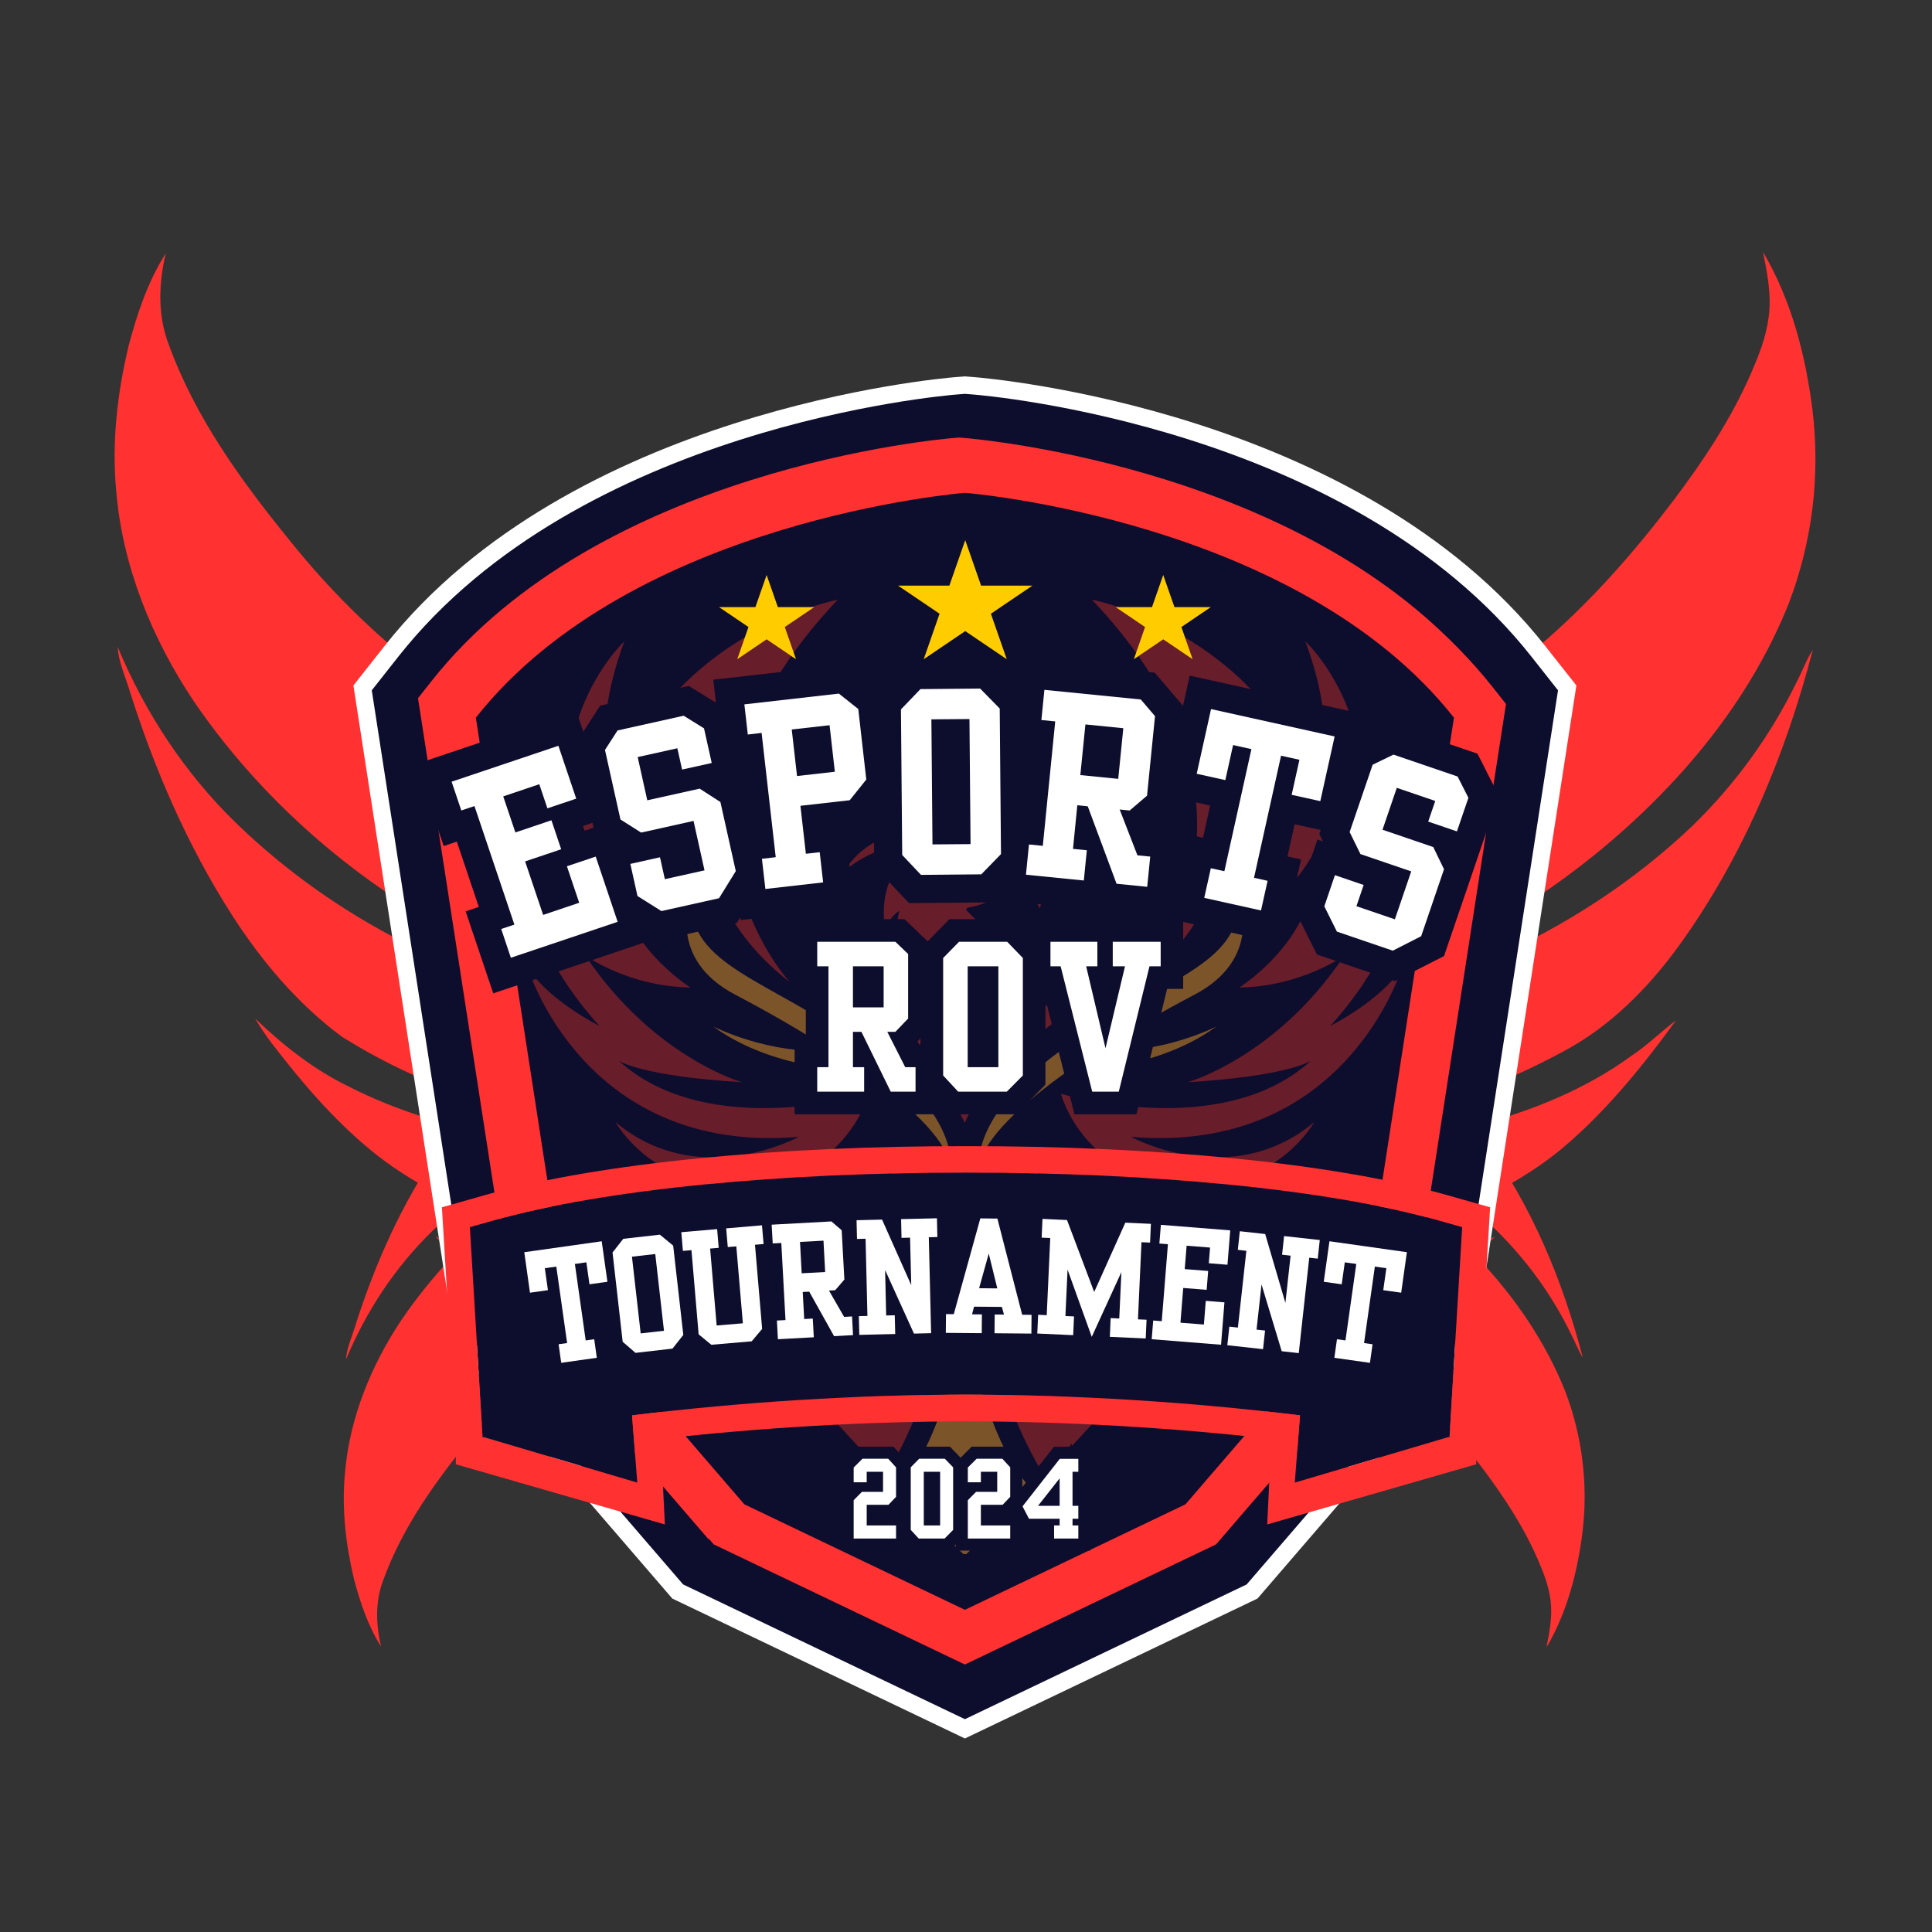 <svg xmlns="http://www.w3.org/2000/svg" xmlns:xlink="http://www.w3.org/1999/xlink" width="960" zoomAndPan="magnify" viewBox="0 0 720 720" height="960" preserveAspectRatio="xMidYMid meet" version="1.0"><rect x="0" y="0" width="720" height="720" fill="#333333" stroke="none"/><defs><filter x="0%" y="0%" width="100%" height="100%" id="479cb8343c"><feColorMatrix values="0 0 0 0 1 0 0 0 0 1 0 0 0 0 1 0 0 0 1 0" color-interpolation-filters="sRGB"/></filter><g/><clipPath id="51a6e320dc"><path d="M 362 261.035 L 591 261.035 L 591 613.539 L 362 613.539 Z M 362 261.035 " clip-rule="nonzero"/></clipPath><clipPath id="c4d831d359"><path d="M 128 261.035 L 356 261.035 L 356 613.539 L 128 613.539 Z M 128 261.035 " clip-rule="nonzero"/></clipPath><clipPath id="aa0481a49a"><path d="M 364 93.883 L 677 93.883 L 677 577.184 L 364 577.184 Z M 364 93.883 " clip-rule="nonzero"/></clipPath><clipPath id="72b9e7e4b6"><path d="M 42 94 L 355 94 L 355 577.184 L 42 577.184 Z M 42 94 " clip-rule="nonzero"/></clipPath><clipPath id="cc084b3edc"><path d="M 131.707 140.156 L 587.852 140.156 L 587.852 647.895 L 131.707 647.895 Z M 131.707 140.156 " clip-rule="nonzero"/></clipPath><mask id="08c39000dc"><g filter="url(#479cb8343c)"><rect x="-72" width="864" fill="#000000" y="-72" height="864" fill-opacity="0.46"/></g></mask><clipPath id="e39dc7cfe8"><path d="M 0.281 0.484 L 336.762 0.484 L 336.762 328 L 0.281 328 Z M 0.281 0.484 " clip-rule="nonzero"/></clipPath><clipPath id="1e9fb87e95"><path d="M 44 112 L 293 112 L 293 356.172 L 44 356.172 Z M 44 112 " clip-rule="nonzero"/></clipPath><clipPath id="153f112724"><rect x="0" width="337" y="0" height="357"/></clipPath><clipPath id="3a65ae3ece"><path d="M 164.613 427.062 L 555.598 427.062 L 555.598 568.125 L 164.613 568.125 Z M 164.613 427.062 " clip-rule="nonzero"/></clipPath><clipPath id="dc5cf7ce4c"><path d="M 334.672 201.297 L 384.77 201.297 L 384.77 245.672 L 334.672 245.672 Z M 334.672 201.297 " clip-rule="nonzero"/></clipPath><clipPath id="029ac9de66"><path d="M 359.715 201.297 L 365.625 218.246 L 384.754 218.246 L 369.277 228.723 L 375.191 245.672 L 359.715 235.195 L 344.238 245.672 L 350.148 228.723 L 334.672 218.246 L 353.801 218.246 Z M 359.715 201.297 " clip-rule="nonzero"/></clipPath><clipPath id="56b187744a"><path d="M 267.977 214.266 L 303.43 214.266 L 303.43 245.672 L 267.977 245.672 Z M 267.977 214.266 " clip-rule="nonzero"/></clipPath><clipPath id="8fe4aaaca3"><path d="M 285.699 214.266 L 289.883 226.262 L 303.422 226.262 L 292.469 233.676 L 296.652 245.672 L 285.699 238.258 L 274.746 245.672 L 278.93 233.676 L 267.977 226.262 L 281.516 226.262 Z M 285.699 214.266 " clip-rule="nonzero"/></clipPath><clipPath id="26c39fead5"><path d="M 415.777 214.266 L 451.234 214.266 L 451.234 245.672 L 415.777 245.672 Z M 415.777 214.266 " clip-rule="nonzero"/></clipPath><clipPath id="bd4a064c9b"><path d="M 433.5 214.266 L 437.684 226.262 L 451.223 226.262 L 440.27 233.676 L 444.453 245.672 L 433.5 238.258 L 422.547 245.672 L 426.73 233.676 L 415.777 226.262 L 429.316 226.262 Z M 433.5 214.266 " clip-rule="nonzero"/></clipPath></defs><g clip-path="url(#51a6e320dc)"><path fill="#ff3131" d="M 557.188 458.066 C 536.832 438.641 511.914 424.246 485.449 415.117 C 468.508 409.52 451.176 405.727 433.445 403.738 C 452.484 409.234 471.441 415.191 489.316 423.859 C 504.32 431.219 518.301 440.172 531.262 450.715 C 553.473 468.898 572.664 491.727 583.344 518.582 C 586.508 526.898 588.637 535.477 589.723 544.309 C 590.809 553.145 590.824 561.98 589.766 570.816 C 587.906 585.828 584.039 600.844 576.301 613.996 C 577.461 608.195 578.621 602.312 577.848 596.43 C 577.074 590.551 575.141 585.906 572.973 580.875 C 567.633 568.648 560.203 557.43 552.234 546.828 C 541.863 533.129 530.488 520.051 517.488 508.676 C 496.129 489.715 470.746 476.098 445.52 462.941 C 430.352 454.891 415.027 446.613 401.871 435.547 C 394.367 429.121 388.098 421.152 384.383 411.941 C 378.191 397.164 377.031 380.059 382.758 364.969 C 383.023 364.426 383.332 363.91 383.688 363.422 C 383.996 366.965 384.566 370.465 385.387 373.922 C 386.211 377.383 387.281 380.762 388.598 384.066 C 389.914 387.367 391.465 390.559 393.25 393.633 C 395.031 396.711 397.031 399.641 399.242 402.426 C 408.371 413.801 420.91 422.004 434.066 428.039 C 447.219 434.074 462.621 439.57 477.016 445.141 C 462.543 437.48 447.453 431.059 433.367 422.543 C 423.387 416.43 413.016 409.93 406.285 400.027 C 401.949 394.066 399.164 387.258 396.379 380.523 C 393.594 373.793 391.191 366.98 389.027 360.016 C 378.496 327.332 369.699 294.184 362.637 260.574 C 368.133 264.754 374.012 268.547 379.121 273.191 C 390.496 282.863 399.938 295.246 404.504 309.484 C 409.223 304.84 415.879 303.215 422.301 302.598 C 435.148 301.359 447.996 304.301 459.988 308.863 C 462.465 309.871 465.176 310.488 467.418 311.961 C 452.328 309.793 436.617 310.875 422.227 315.906 C 417.969 317.688 413.402 319.543 410.152 322.949 C 420.289 317.223 432.285 315.289 443.816 316.371 C 457.203 317.301 469.973 322.484 481.504 329.141 C 489.32 334.18 496.621 339.879 503.402 346.242 C 489.707 340.516 474.691 338.812 459.91 338.891 C 445.133 338.969 429.578 341.523 415.723 347.559 C 423.152 345.777 430.66 344.074 438.32 343.922 C 447.27 343.555 456.164 344.105 465 345.562 C 473.836 347.023 482.434 349.363 490.789 352.586 C 502.32 357.309 513.539 363.191 522.98 371.395 C 534.355 381.219 543.797 392.984 552.621 405.055 C 548.52 402.039 544.883 398.324 540.625 395.535 C 528.09 386.328 513.461 380.523 498.605 376.5 C 489.285 374.047 479.828 372.371 470.23 371.473 C 460.633 370.578 451.031 370.473 441.418 371.16 C 435.691 371.781 429.809 372.09 424.238 373.715 C 432.695 373.406 441.137 373.664 449.559 374.48 C 457.984 375.301 466.316 376.672 474.555 378.602 C 482.797 380.527 490.875 382.992 498.785 385.996 C 506.699 389 514.375 392.516 521.82 396.543 C 534.59 403.277 544.957 413.723 553.395 425.332 C 570.805 449.398 582.414 477.258 589.844 505.891 C 588.062 503.102 586.98 500.008 585.43 497.066 C 581.887 489.801 577.742 482.891 572.996 476.344 C 568.254 469.793 562.984 463.703 557.188 458.066 Z M 557.188 458.066 " fill-opacity="1" fill-rule="nonzero"/></g><g clip-path="url(#c4d831d359)"><path fill="#ff3131" d="M 323.945 375.805 C 319.766 386.484 315.199 397.316 307.383 405.828 C 297.941 415.734 285.793 422.391 273.953 428.891 C 263.352 434.773 252.207 439.492 241.605 445.219 C 254.375 440.188 267.297 435.469 279.988 430.129 C 294.074 423.938 307.926 415.891 317.832 403.816 C 322.254 398.43 325.906 392.562 328.777 386.211 C 331.652 379.859 333.652 373.242 334.777 366.363 C 334.824 365.375 335.16 364.496 335.785 363.73 C 342.594 381.297 340.504 401.805 331.375 418.133 C 324.641 430.129 313.422 438.719 302.199 446.301 C 288.891 455.047 274.574 462.09 260.566 469.52 C 246.559 476.945 230.461 486.078 216.688 496.215 C 201.316 507.52 187.668 520.625 175.75 535.527 C 162.594 551.703 150.059 568.957 142.863 588.77 C 139.766 596.742 140.074 605.484 142.012 613.609 C 137.137 605.949 134.273 597.281 131.949 588.613 C 128.855 575.691 127.309 562.305 128.547 549.07 C 130.246 528.484 138.297 508.828 149.672 491.805 C 171.496 459.844 203.066 435.082 238.512 419.836 C 253.367 413.414 268.848 408.617 284.324 404.125 C 275.965 404.668 267.762 406.527 259.559 408.152 C 222.957 415.191 188.133 432.605 161.281 458.605 C 147.273 472.148 136.359 488.789 128.934 506.664 C 129.164 502.871 130.711 499.312 131.871 495.75 C 138.684 473.93 147.812 452.727 160.195 433.457 C 168.242 420.996 177.996 409.465 189.914 400.645 C 213.824 385.633 241.527 377.273 269.543 374.645 C 277.824 373.637 286.18 374.18 294.539 373.945 C 284.324 371.547 273.875 370.93 263.43 370.852 C 254.496 370.836 245.621 371.559 236.809 373.02 C 221.098 375.57 205.621 379.984 191.461 387.258 C 182.098 391.824 173.816 398.398 166.309 405.598 C 167.656 403.32 169.125 401.129 170.719 399.02 C 178.848 388.418 187.512 378.203 197.883 369.691 C 208.254 361.176 221.871 354.289 235.336 349.879 C 257.082 342.684 280.84 341.676 302.973 347.559 C 288.656 341.059 272.715 339.355 257.238 338.734 C 243 338.812 228.371 340.359 215.293 346.32 C 223.289 338.695 232.109 332.195 241.762 326.82 C 255.535 319.156 271.555 314.902 287.34 316.68 C 294.848 317.301 301.891 320.008 308.621 323.258 C 303.129 318.383 296.008 315.754 289.043 313.895 C 282.918 312.469 276.711 311.625 270.426 311.363 C 264.145 311.105 257.891 311.434 251.668 312.348 C 253.215 311.266 255.07 310.645 256.773 309.949 C 257.582 310.449 258.457 310.656 259.406 310.566 L 257.316 309.328 C 260.023 309.02 262.422 307.703 264.977 306.93 C 276.508 303.215 288.891 301.281 300.883 303.602 C 305.758 304.609 310.945 306.156 314.348 310.18 C 316.672 300.973 321.934 292.77 327.812 285.418 C 335.551 275.59 345.613 268.004 355.75 260.809 C 352.113 279.457 347.469 297.797 342.75 316.215 C 337.102 336.258 331.449 356.379 323.945 375.805 Z M 323.945 375.805 " fill-opacity="1" fill-rule="nonzero"/></g><g clip-path="url(#aa0481a49a)"><path fill="#ff3131" d="M 630.836 307.648 C 602.938 334.273 568.785 354 532.508 366.516 C 509.289 374.188 485.527 379.387 461.227 382.109 C 487.32 374.578 513.309 366.41 537.809 354.531 C 558.371 344.445 577.535 332.176 595.301 317.723 C 625.742 292.797 652.051 261.508 666.688 224.699 C 668.852 219.02 670.664 213.23 672.125 207.332 C 673.59 201.434 674.691 195.465 675.434 189.434 C 676.176 183.402 676.551 177.348 676.559 171.27 C 676.57 165.191 676.215 159.137 675.492 153.102 C 672.945 132.523 667.641 111.945 657.035 93.914 C 658.625 101.867 660.219 109.93 659.156 117.992 C 658.094 126.055 655.445 132.418 652.473 139.312 C 645.156 156.07 634.973 171.453 624.047 185.984 C 609.832 204.758 594.242 222.684 576.422 238.277 C 547.145 264.266 512.352 282.934 477.773 300.965 C 456.984 311.996 435.98 323.348 417.949 338.516 C 407.66 347.32 399.07 358.242 393.977 370.867 C 385.492 391.125 383.898 414.566 391.75 435.254 C 392.113 435.996 392.539 436.703 393.023 437.375 C 393.449 432.52 394.227 427.719 395.355 422.98 C 396.484 418.238 397.949 413.605 399.754 409.078 C 401.559 404.551 403.684 400.18 406.129 395.961 C 408.574 391.746 411.312 387.73 414.344 383.914 C 426.859 368.32 444.043 357.078 462.074 348.805 C 480.105 340.531 501.215 333 520.945 325.363 C 501.109 335.863 480.426 344.668 461.121 356.336 C 447.438 364.715 433.223 373.625 423.996 387.203 C 418.055 395.367 414.238 404.703 410.418 413.93 C 406.602 423.16 403.312 432.492 400.34 442.039 C 385.906 486.844 373.852 532.277 364.172 578.344 C 371.703 572.613 379.762 567.418 386.766 561.055 C 402.355 547.793 415.297 530.824 421.555 511.305 C 428.027 517.668 437.148 519.898 445.953 520.746 C 463.559 522.441 481.168 518.414 497.609 512.152 C 501.004 510.773 504.715 509.926 507.793 507.91 C 487.109 510.883 465.574 509.395 445.848 502.5 C 440.012 500.062 433.754 497.516 429.301 492.848 C 443.195 500.699 459.637 503.352 475.441 501.863 C 493.789 500.594 511.293 493.484 527.098 484.363 C 537.812 477.457 547.82 469.645 557.117 460.922 C 538.34 468.77 517.762 471.105 497.504 471 C 477.242 470.891 455.922 467.391 436.938 459.117 C 447.117 461.559 457.406 463.891 467.91 464.102 C 480.176 464.602 492.363 463.852 504.477 461.852 C 516.59 459.852 528.371 456.641 539.824 452.223 C 555.629 445.754 571.012 437.691 583.953 426.449 C 599.543 412.977 612.484 396.855 624.578 380.309 C 618.957 384.445 613.969 389.535 608.137 393.355 C 590.953 405.977 570.906 413.93 550.539 419.445 C 537.766 422.812 524.801 425.109 511.648 426.336 C 498.492 427.566 485.328 427.707 472.152 426.766 C 464.301 425.918 456.242 425.492 448.605 423.266 C 460.195 423.688 471.766 423.336 483.312 422.215 C 494.859 421.094 506.281 419.211 517.574 416.57 C 528.871 413.926 539.941 410.547 550.789 406.43 C 561.633 402.312 572.156 397.492 582.359 391.977 C 599.863 382.746 614.074 368.426 625.637 352.516 C 649.504 319.527 665.414 281.344 675.598 242.094 C 673.156 245.914 671.672 250.156 669.551 254.188 C 664.691 264.148 659.008 273.617 652.508 282.594 C 646.008 291.57 638.781 299.922 630.836 307.648 Z M 630.836 307.648 " fill-opacity="1" fill-rule="nonzero"/></g><g clip-path="url(#72b9e7e4b6)"><path fill="#ff3131" d="M 311.137 420.402 C 305.406 405.766 299.148 390.914 288.438 379.246 C 275.496 365.668 258.84 356.547 242.613 347.637 C 228.082 339.574 212.809 333.105 198.273 325.254 C 215.777 332.148 233.492 338.621 250.887 345.941 C 270.191 354.426 289.18 365.457 302.754 382.004 C 305.773 385.68 308.539 389.539 311.051 393.578 C 313.562 397.617 315.801 401.805 317.762 406.141 C 319.723 410.473 321.391 414.918 322.766 419.469 C 324.145 424.023 325.215 428.648 325.984 433.344 C 326.047 434.695 326.508 435.898 327.363 436.949 C 336.699 412.871 333.836 384.762 321.316 362.379 C 312.09 345.941 296.711 334.164 281.328 323.77 C 263.086 311.785 243.461 302.133 224.262 291.949 C 205.062 281.766 183 269.25 164.121 255.355 C 143.047 239.859 124.344 221.898 108.008 201.469 C 89.977 179.301 72.793 155.648 62.926 128.492 C 58.684 117.566 59.109 105.582 61.762 94.445 C 55.078 104.945 51.152 116.824 47.973 128.703 C 43.727 146.418 41.605 164.77 43.305 182.906 C 45.637 211.121 56.668 238.066 72.262 261.402 C 102.176 305.207 145.449 339.152 194.031 360.047 C 214.398 368.852 235.613 375.426 256.828 381.578 C 245.371 380.836 234.129 378.293 222.883 376.062 C 172.711 366.41 124.98 342.547 88.172 306.906 C 68.973 288.344 54.016 265.539 43.836 241.035 C 44.152 246.23 46.273 251.113 47.863 255.992 C 57.199 285.902 69.715 314.965 86.688 341.379 C 97.719 358.457 111.082 374.262 127.418 386.352 C 160.195 406.93 198.168 418.387 236.566 421.992 C 247.918 423.371 259.371 422.629 270.828 422.949 C 256.828 426.234 242.508 427.086 228.188 427.191 C 215.941 427.211 203.777 426.223 191.699 424.219 C 170.164 420.719 148.953 414.676 129.539 404.703 C 116.707 398.445 105.355 389.43 95.066 379.562 C 96.914 382.684 98.93 385.688 101.113 388.582 C 112.25 403.113 124.129 417.113 138.344 428.781 C 152.559 440.449 171.227 449.891 189.684 455.938 C 219.488 465.801 252.055 467.18 282.391 459.117 C 262.766 468.027 240.914 470.363 219.703 471.211 C 200.184 471.105 180.137 468.984 162.211 460.816 C 173.168 471.266 185.262 480.176 198.488 487.547 C 217.367 498.047 239.324 503.879 260.965 501.441 C 271.254 500.594 280.906 496.879 290.133 492.426 C 282.602 499.105 272.844 502.715 263.297 505.258 C 254.898 507.215 246.395 508.371 237.781 508.727 C 229.164 509.086 220.594 508.637 212.062 507.379 C 214.188 508.867 216.73 509.715 219.066 510.668 C 220.172 509.984 221.375 509.699 222.672 509.82 L 219.809 511.516 C 223.52 511.941 226.809 513.746 230.309 514.805 C 246.113 519.898 263.086 522.551 279.527 519.367 C 286.207 517.988 293.316 515.867 297.98 510.352 C 301.164 522.973 308.379 534.219 316.438 544.293 C 327.047 557.766 340.836 568.16 354.73 578.023 C 349.746 552.461 343.383 527.32 336.91 502.078 C 329.168 474.605 321.426 447.027 311.137 420.402 Z M 311.137 420.402 " fill-opacity="1" fill-rule="nonzero"/></g><g clip-path="url(#cc084b3edc)"><path fill="#ffffff" d="M 250.543 595.73 L 169.832 502.043 L 131.707 255.457 L 143.375 240.672 C 212.652 152.867 350.34 141 356.168 140.539 L 359.59 140.266 L 363.008 140.539 C 368.836 141 506.531 152.867 575.801 240.672 L 587.473 255.457 L 549.344 502.043 L 468.633 595.73 L 359.59 647.879 Z M 250.543 595.73 " fill-opacity="1" fill-rule="nonzero"/></g><path fill="#0d0d2d" d="M 254.574 590.465 L 175.961 499.219 L 138.551 257.258 L 148.465 244.688 C 216.012 159.09 350.973 147.461 356.684 147.008 L 359.59 146.781 L 362.492 147.008 C 368.203 147.461 503.164 159.09 570.703 244.691 L 580.625 257.262 L 543.219 499.219 L 464.602 590.465 L 359.59 640.691 Z M 254.574 590.465 " fill-opacity="1" fill-rule="nonzero"/><path fill="#ff3131" d="M 263.824 573.383 L 191.164 489.043 L 155.777 260.199 L 160.738 253.918 C 223.363 174.547 350.586 163.598 355.977 163.172 L 357.43 163.055 L 358.879 163.172 C 364.262 163.602 491.488 174.547 554.117 253.918 L 559.078 260.199 L 523.695 489.043 L 451.031 573.383 L 357.43 618.152 Z M 263.824 573.383 " fill-opacity="1" fill-rule="nonzero"/><path fill="#ff3131" d="M 265.984 575.543 L 193.324 491.203 L 157.938 262.359 L 162.898 256.078 C 225.523 176.707 352.746 165.762 358.137 165.336 L 359.59 165.215 L 361.039 165.336 C 366.422 165.762 493.648 176.707 556.277 256.078 L 561.238 262.359 L 525.855 491.203 L 453.195 575.543 L 359.59 620.312 Z M 265.984 575.543 " fill-opacity="1" fill-rule="nonzero"/><path fill="#0d0d2d" d="M 359.59 183.66 C 359.59 183.66 235.703 193.484 177.332 267.461 L 210.684 483.191 L 277.395 560.617 L 359.59 599.934 L 441.785 560.617 L 508.492 483.191 L 541.844 267.461 C 483.473 193.484 359.59 183.66 359.59 183.66 Z M 359.59 183.66 " fill-opacity="1" fill-rule="nonzero"/><g mask="url(#08c39000dc)"><g transform="matrix(1, 0, 0, 1, 191, 223)"><g clip-path="url(#153f112724)"><g clip-path="url(#e39dc7cfe8)"><path fill="#d22f28" d="M 195.625 152.109 C 195.625 152.109 189.52 135.941 169.887 116.969 C 169.887 116.969 167.742 115.398 170.629 115.07 C 173.516 114.738 180.199 112.102 184.488 109.215 C 188.777 106.324 194.305 110.617 196.449 115.484 C 196.449 115.484 200.738 106.41 194.305 97.996 C 187.871 89.582 173.516 80.344 141.012 80.672 C 141.012 80.672 155.203 81.664 158.832 85.953 C 158.832 85.953 134.918 83.316 123.699 101.617 C 124.062 101.285 136.961 89.617 153.223 92.055 C 153.223 92.055 135.074 98.656 138.871 124.062 C 138.871 124.062 139.859 119.113 144.148 116.477 C 144.148 116.477 140.355 130.004 144.973 149.145 C 144.973 149.145 146.457 141.883 149.758 138.418 C 149.758 138.418 149.43 144.359 150.254 150.793 C 150.254 150.793 148.77 157.723 111.48 142.875 C 111.48 142.875 156.547 169.602 168.57 195.504 C 168.57 195.504 177.641 168.941 225.816 142.875 C 225.816 142.871 203.488 152.055 195.625 152.109 Z M 184.488 100.555 C 182.254 100.219 179.699 99.957 178.281 99.824 C 177.586 99.762 176.953 99.41 176.512 98.863 C 173.43 94.988 171.699 94.203 171.699 94.203 C 178.715 92.387 184.488 100.555 184.488 100.555 Z M 103.398 143.035 C 48.18 100.555 78.648 35.465 78.648 35.465 C 43.672 70.441 59.512 115.316 59.512 115.316 C 47.301 112.02 38.062 93.938 38.062 93.938 C 35.094 125.711 66.324 145.016 66.324 145.016 C 43.18 144.684 27.176 133.137 27.176 133.137 C 52.586 171.082 85.582 180.32 85.582 180.32 C 47.523 178.012 39.605 172.293 39.605 172.293 C 73.039 202.707 132.766 184.609 132.766 184.609 C 132.766 184.609 124.484 216.984 85.141 218.633 C 51.926 220.027 38.395 195.172 38.395 195.172 C 69.305 221.129 106.699 200.668 106.699 200.668 C 26.629 207.488 5.73 137.754 5.73 137.754 C 13.867 150.074 32.348 159.316 32.348 159.316 C -6.258 116.418 1.109 74.402 1.109 74.402 C 14.309 109.707 29.156 114.66 29.156 114.66 C 3.09 51.305 41.695 15.996 41.695 15.996 C 27.508 54.273 38.398 72.094 38.398 72.094 C 59.848 12.035 121.223 0.488 121.223 0.488 C 44.992 80.664 103.398 143.035 103.398 143.035 Z M 111.719 298.121 L 94.176 278.652 C 138.391 266.773 160.152 220.523 160.152 220.523 C 148.934 269.93 111.719 298.121 111.719 298.121 Z M 138.938 327.012 L 120.145 306.637 C 161.234 268.832 161.574 225.371 161.574 225.371 C 168.941 281.676 138.938 327.012 138.938 327.012 Z M 215.93 0.488 C 215.93 0.488 277.305 12.039 298.75 72.094 C 298.75 72.094 309.641 54.273 295.453 15.996 C 295.453 15.996 334.059 51.305 307.992 114.66 C 307.992 114.66 322.84 109.707 336.039 74.402 C 336.039 74.402 343.41 116.418 304.801 159.316 C 304.801 159.316 323.281 150.074 331.418 137.754 C 331.418 137.754 310.52 207.492 230.449 200.668 C 230.449 200.668 267.848 221.129 298.754 195.172 C 298.754 195.172 285.227 220.027 252.008 218.633 C 212.664 216.984 204.383 184.609 204.383 184.609 C 204.383 184.609 264.105 202.703 297.547 172.293 C 297.547 172.293 289.625 178.012 251.57 180.32 C 251.57 180.32 284.566 171.082 309.973 133.137 C 309.973 133.137 293.973 144.684 270.828 145.016 C 270.828 145.016 302.055 125.711 299.086 93.938 C 299.086 93.938 289.848 112.016 277.637 115.316 C 277.637 115.316 293.477 70.441 258.5 35.465 C 258.5 35.465 288.965 100.555 233.75 143.035 C 233.746 143.035 292.148 80.664 215.93 0.488 Z M 176.988 220.523 C 176.988 220.523 198.75 266.773 242.965 278.652 L 225.422 298.121 C 225.422 298.121 188.211 269.93 176.988 220.523 Z M 175.57 225.371 C 175.57 225.371 175.91 268.832 217 306.637 L 198.207 327.012 C 198.203 327.012 168.199 281.676 175.57 225.371 Z M 175.57 225.371 " fill-opacity="1" fill-rule="nonzero"/></g><g clip-path="url(#1e9fb87e95)"><path fill="#ffa727" d="M 44.699 254.02 C 103.762 255.336 150.617 205.84 150.617 205.84 C 110.363 285.035 44.699 254.02 44.699 254.02 Z M 168.57 265.758 C 168.57 265.758 162.352 313.117 143.215 332.477 L 168.57 356.676 L 193.93 332.477 C 174.793 313.117 168.57 265.758 168.57 265.758 Z M 130.457 166.797 C 94.16 141.387 66.32 137.098 66.32 112.02 C 66.32 112.02 57.484 134.281 82.938 147.656 C 95.383 154.195 107.625 161.238 118.66 168.359 C 95.777 170.285 74.801 159.535 74.801 159.535 C 94.297 173.73 119.938 175.98 130.387 176.281 C 147.984 188.789 160.715 201.039 163.125 210.68 C 163.121 210.68 166.098 191.742 130.457 166.797 Z M 292.445 254.02 C 233.379 255.336 186.523 205.84 186.523 205.84 C 226.777 285.035 292.445 254.02 292.445 254.02 Z M 174.02 210.68 C 176.43 201.039 189.16 188.789 206.758 176.281 C 217.207 175.98 242.848 173.73 262.344 159.535 C 262.344 159.535 241.367 170.289 218.484 168.359 C 229.52 161.238 241.762 154.195 254.207 147.656 C 279.656 134.281 270.824 112.02 270.824 112.02 C 270.824 137.098 242.988 141.387 206.691 166.797 C 171.047 191.742 174.02 210.68 174.02 210.68 Z M 174.02 210.68 " fill-opacity="1" fill-rule="nonzero"/></g></g></g></g><path fill="#0d0d2d" d="M 360.008 437.016 C 427.793 436.926 494.004 442.914 536.496 454.941 L 544.906 457.324 L 540.207 535.363 L 540.363 535.395 L 540.203 535.441 L 540.188 535.656 L 539.73 535.582 L 482.527 552.52 L 484.473 527.457 C 442.988 522.41 401.5 519.836 360.008 519.715 C 318.516 519.836 277.031 522.41 235.547 527.457 L 237.492 552.52 L 180.289 535.582 L 179.828 535.656 L 179.816 535.441 L 179.652 535.395 L 179.812 535.363 L 175.109 457.324 L 183.523 454.941 C 226.016 442.914 292.223 436.926 360.008 437.016 Z M 360.008 437.016 " fill-opacity="1" fill-rule="evenodd"/><path fill="#0d0d2d" d="M 360.008 447.797 C 426.66 447.699 491.746 453.57 533.535 465.398 L 530.066 522.988 C 473.375 513.703 416.688 509.012 360.008 508.848 C 303.328 509.012 246.641 513.703 189.953 522.988 L 186.484 465.398 C 228.273 453.57 293.359 447.699 360.008 447.797 Z M 360.008 447.797 " fill-opacity="1" fill-rule="evenodd"/><g clip-path="url(#3a65ae3ece)"><path fill="#ff3131" d="M 360.008 427.133 C 428.816 427.051 496.066 433.145 539.207 445.355 L 555.332 449.922 L 550.148 535.965 L 550.145 545.699 C 550.145 545.699 472.246 568.109 472.246 568.109 C 472.246 568.109 473.801 536.234 473.801 536.234 C 435.871 531.965 397.938 529.785 360.008 529.676 C 322.078 529.785 284.148 531.965 246.219 536.234 C 246.219 536.234 247.77 568.109 247.77 568.109 C 247.77 568.109 169.875 545.699 169.875 545.699 L 169.871 535.965 L 164.688 449.922 L 180.812 445.355 C 223.953 433.145 291.203 427.051 360.008 427.133 Z M 360.215 437.016 L 359.805 437.016 C 292.09 436.938 225.973 442.926 183.523 454.941 L 175.109 457.324 L 179.812 535.363 L 179.652 535.395 L 179.816 535.441 L 179.828 535.656 L 180.289 535.582 L 237.492 552.52 L 235.547 527.457 C 276.961 522.418 318.375 519.844 359.805 519.715 L 360.215 519.715 C 401.641 519.844 443.059 522.418 484.473 527.457 L 482.527 552.52 L 539.73 535.582 L 540.188 535.656 L 540.203 535.441 L 540.363 535.395 L 540.207 535.363 L 544.906 457.324 L 536.496 454.941 C 494.047 442.926 427.926 436.938 360.215 437.016 Z M 360.215 437.016 " fill-opacity="1" fill-rule="evenodd"/></g><path stroke-linecap="butt" transform="matrix(0.751, -0.106, 0.106, 0.751, 192.928, 459.828)" fill="none" stroke-linejoin="miter" d="M 1.95 29.479 L 10.838 29.476 L 10.839 18.574 L 16.542 18.574 L 16.54 56.541 L 12.326 56.538 L 12.328 65.765 L 29.979 65.762 L 29.977 56.541 L 25.762 56.538 L 25.763 18.577 L 31.482 18.578 L 31.482 29.475 L 40.375 29.478 L 40.371 9.37 L 1.951 9.372 Z M 1.95 29.479 " stroke="#0d0d2d" stroke-width="17.038" stroke-opacity="1" stroke-miterlimit="4"/><path stroke-linecap="butt" transform="matrix(0.753, -0.085, 0.085, 0.753, 225.5, 455.28)" fill="none" stroke-linejoin="miter" d="M 1.951 59.661 L 7.591 65.761 L 25.891 65.762 L 31.929 59.664 L 31.926 15.472 L 26.016 9.372 L 7.924 9.369 L 1.948 15.469 Z M 22.722 18.576 L 22.721 56.54 L 11.172 56.542 L 11.168 18.578 Z M 22.722 18.576 " stroke="#0d0d2d" stroke-width="17.038" stroke-opacity="1" stroke-miterlimit="4"/><path stroke-linecap="butt" transform="matrix(0.755, -0.064, 0.064, 0.755, 251.836, 452.252)" fill="none" stroke-linejoin="miter" d="M 1.951 18.577 L 6.166 18.574 L 6.162 60.119 L 11.949 65.762 L 31.863 65.761 L 37.504 60.124 L 37.503 18.578 L 41.733 18.576 L 41.736 9.372 L 24.087 9.369 L 24.084 18.579 L 28.298 18.576 L 28.299 56.543 L 15.387 56.54 L 15.386 18.578 L 19.601 18.575 L 19.598 9.37 L 1.948 9.373 Z M 1.951 18.577 " stroke="#0d0d2d" stroke-width="17.038" stroke-opacity="1" stroke-miterlimit="4"/><path stroke-linecap="butt" transform="matrix(0.757, -0.041, 0.041, 0.757, 285.727, 449.398)" fill="none" stroke-linejoin="miter" d="M 1.95 9.369 L 1.95 18.575 L 6.166 18.577 L 6.164 56.541 L 1.948 56.538 L 1.947 65.76 L 19.6 65.761 L 19.601 56.539 L 15.385 56.542 L 15.386 43.244 L 18.554 43.247 L 29.6 65.763 L 38.945 65.761 L 38.946 56.54 L 35.051 56.539 L 28.297 43.245 L 31.341 43.246 L 36.139 38.238 L 36.139 13.965 L 31.343 9.369 Z M 26.936 18.578 L 26.936 34.027 L 15.387 34.023 L 15.387 18.579 Z M 26.936 18.578 " stroke="#0d0d2d" stroke-width="17.038" stroke-opacity="1" stroke-miterlimit="4"/><path stroke-linecap="butt" transform="matrix(0.758, -0.018, 0.018, 0.758, 317.574, 447.664)" fill="none" stroke-linejoin="miter" d="M 1.947 65.761 L 19.599 65.761 L 19.598 56.54 L 15.387 56.543 L 15.386 34.215 L 28.82 65.76 L 37.252 65.761 L 37.252 18.575 L 41.463 18.578 L 41.467 9.373 L 23.815 9.368 L 23.816 18.579 L 28.032 18.576 L 28.029 41.95 L 14.465 9.371 L 1.951 9.371 L 1.947 18.576 L 6.163 18.579 L 6.162 56.538 L 1.951 56.541 Z M 1.947 65.761 " stroke="#0d0d2d" stroke-width="17.038" stroke-opacity="1" stroke-miterlimit="4"/><path stroke-linecap="butt" transform="matrix(0.758, 0.006, -0.006, 0.758, 351.431, 446.853)" fill="none" stroke-linejoin="miter" d="M 1.949 56.538 L 1.948 65.761 L 19.602 65.764 L 19.602 56.54 L 14.738 56.54 L 15.701 52.785 L 29.392 52.785 L 30.438 56.542 L 25.888 56.539 L 25.888 65.763 L 44 65.761 L 44 56.543 L 39.388 56.54 L 26.809 9.368 L 18.425 9.371 L 5.782 56.542 Z M 22.722 26.628 L 27.064 43.689 L 18.109 43.691 Z M 22.722 26.628 " stroke="#0d0d2d" stroke-width="17.038" stroke-opacity="1" stroke-miterlimit="4"/><path stroke-linecap="butt" transform="matrix(0.757, 0.035, -0.035, 0.757, 387.366, 447.094)" fill="none" stroke-linejoin="miter" d="M 1.951 9.37 L 1.948 18.577 L 6.162 18.576 L 6.161 56.538 L 1.947 56.54 L 1.951 65.762 L 19.601 65.761 L 19.598 56.539 L 15.384 56.54 L 15.384 33.706 L 28.759 66.158 L 41.86 33.71 L 41.859 56.539 L 37.646 56.54 L 37.649 65.763 L 55.299 65.762 L 55.296 56.54 L 51.082 56.541 L 51.082 18.579 L 55.296 18.577 L 55.299 9.37 L 42.704 9.372 L 28.948 44.089 L 14.02 9.371 Z M 1.951 9.37 " stroke="#0d0d2d" stroke-width="17.038" stroke-opacity="1" stroke-miterlimit="4"/><path stroke-linecap="butt" transform="matrix(0.756, 0.061, -0.061, 0.756, 431.721, 449.261)" fill="none" stroke-linejoin="miter" d="M 1.948 56.54 L 1.948 65.762 L 36.142 65.764 L 36.141 44.865 L 26.934 44.864 L 26.935 56.541 L 15.388 56.542 L 15.384 39.412 L 26.936 39.411 L 26.936 30.127 L 15.383 30.128 L 15.387 18.575 L 26.935 18.574 L 26.935 26.307 L 36.141 26.308 L 36.142 9.369 L 1.948 9.372 L 1.948 18.578 L 6.165 18.576 L 6.166 56.543 Z M 1.948 56.54 " stroke="#0d0d2d" stroke-width="17.038" stroke-opacity="1" stroke-miterlimit="4"/><path stroke-linecap="butt" transform="matrix(0.754, 0.083, -0.083, 0.754, 461.375, 451.622)" fill="none" stroke-linejoin="miter" d="M 1.95 65.761 L 19.6 65.76 L 19.598 56.539 L 15.383 56.541 L 15.387 34.214 L 28.822 65.762 L 37.251 65.764 L 37.253 18.577 L 41.467 18.576 L 41.466 9.37 L 23.816 9.371 L 23.812 18.577 L 28.031 18.575 L 28.029 41.948 L 14.465 9.372 L 1.947 9.369 L 1.948 18.575 L 6.162 18.579 L 6.162 56.543 L 1.948 56.54 Z M 1.95 65.761 " stroke="#0d0d2d" stroke-width="17.038" stroke-opacity="1" stroke-miterlimit="4"/><path stroke-linecap="butt" transform="matrix(0.751, 0.106, -0.106, 0.751, 494.998, 455.338)" fill="none" stroke-linejoin="miter" d="M 1.947 29.477 L 10.836 29.48 L 10.84 18.577 L 16.543 18.577 L 16.539 56.54 L 12.33 56.541 L 12.327 65.763 L 29.978 65.76 L 29.976 56.54 L 25.766 56.541 L 25.764 18.575 L 31.484 18.578 L 31.484 29.48 L 40.372 29.478 L 40.371 9.37 L 1.951 9.369 Z M 1.947 29.477 " stroke="#0d0d2d" stroke-width="17.038" stroke-opacity="1" stroke-miterlimit="4"/><g fill="#ffffff" fill-opacity="1"><g transform="translate(198.976, 502.616)"><g><path d="M -1.469 -20.859 L 5.219 -21.812 L 4.062 -30 L 8.344 -30.594 L 12.375 -2.094 L 9.203 -1.656 L 10.172 5.266 L 23.438 3.391 L 22.469 -3.531 L 19.297 -3.078 L 15.266 -31.578 L 19.547 -32.188 L 20.703 -24 L 27.391 -24.938 L 25.266 -40.031 L -3.594 -35.953 Z M -1.469 -20.859 "/></g></g></g><g fill="#ffffff" fill-opacity="1"><g transform="translate(230.369, 498.217)"><g><path d="M 1.688 1.828 L 6.469 5.953 L 20.25 4.375 L 24.281 -0.734 L 20.5 -34.016 L 15.547 -38.094 L 1.906 -36.547 L -2.094 -31.453 Z M 13.828 -30.875 L 17.078 -2.281 L 8.391 -1.297 L 5.141 -29.891 Z M 13.828 -30.875 "/></g></g></g><g fill="#ffffff" fill-opacity="1"><g transform="translate(255.5, 495.309)"><g><path d="M -1 -29.141 L 2.188 -29.406 L 4.859 1.953 L 9.578 5.844 L 24.625 4.562 L 28.531 -0.062 L 25.859 -31.422 L 29.062 -31.703 L 28.469 -38.672 L 15.125 -37.531 L 15.719 -30.562 L 18.906 -30.828 L 21.344 -2.156 L 11.578 -1.328 L 9.141 -30 L 12.344 -30.281 L 11.75 -37.25 L -1.594 -36.109 Z M -1 -29.141 "/></g></g></g><g fill="#ffffff" fill-opacity="1"><g transform="translate(288.076, 492.547)"><g><path d="M -0.5 -36.141 L -0.109 -29.156 L 3.094 -29.328 L 4.656 -0.594 L 1.453 -0.422 L 1.828 6.547 L 15.203 5.812 L 14.828 -1.156 L 11.625 -0.984 L 11.078 -11.062 L 13.5 -11.188 L 22.766 5.406 L 29.828 5.016 L 29.453 -1.953 L 26.5 -1.781 L 20.859 -11.594 L 23.172 -11.719 L 26.594 -15.688 L 25.594 -34.062 L 21.766 -37.359 Z M 18.812 -30.188 L 19.438 -18.5 L 10.688 -18.031 L 10.062 -29.719 Z M 18.812 -30.188 "/></g></g></g><g fill="#ffffff" fill-opacity="1"><g transform="translate(318.608, 490.864)"><g><path d="M 1.625 6.609 L 15.016 6.281 L 14.844 -0.703 L 11.641 -0.625 L 11.25 -17.547 L 22 6.125 L 28.391 5.969 L 27.531 -29.781 L 30.719 -29.859 L 30.562 -36.844 L 17.203 -36.531 L 17.359 -29.547 L 20.547 -29.625 L 20.984 -11.938 L 10.109 -36.359 L 0.609 -36.125 L 0.766 -29.141 L 3.969 -29.219 L 4.656 -0.453 L 1.453 -0.375 Z M 1.625 6.609 "/></g></g></g><g fill="#ffffff" fill-opacity="1"><g transform="translate(351.071, 490.064)"><g><path d="M 1.469 -0.328 L 1.406 6.656 L 14.797 6.766 L 14.859 -0.219 L 11.172 -0.25 L 11.938 -3.109 L 22.312 -3.016 L 23.078 -0.156 L 19.625 -0.188 L 19.562 6.797 L 33.297 6.922 L 33.359 -0.062 L 29.859 -0.094 L 20.625 -35.938 L 14.266 -36 L 4.375 -0.312 Z M 17.406 -22.891 L 20.594 -9.922 L 13.812 -9.984 Z M 17.406 -22.891 "/></g></g></g><g fill="#ffffff" fill-opacity="1"><g transform="translate(385.396, 490.262)"><g><path d="M 3.109 -36.016 L 2.797 -29.031 L 6 -28.875 L 4.688 -0.125 L 1.484 -0.281 L 1.172 6.703 L 14.547 7.312 L 14.859 0.328 L 11.656 0.188 L 12.453 -17.109 L 21.469 7.938 L 32.516 -16.188 L 31.719 1.109 L 28.516 0.953 L 28.203 7.938 L 41.578 8.547 L 41.891 1.562 L 38.688 1.422 L 40 -27.328 L 43.203 -27.188 L 43.516 -34.172 L 33.984 -34.609 L 22.375 -8.781 L 12.25 -35.594 Z M 3.109 -36.016 "/></g></g></g><g fill="#ffffff" fill-opacity="1"><g transform="translate(428.266, 492.335)"><g><path d="M 1.5 -0.219 L 0.938 6.75 L 26.781 8.812 L 28.047 -6.984 L 21.094 -7.547 L 20.391 1.281 L 11.656 0.594 L 12.688 -12.344 L 21.422 -11.656 L 21.984 -18.688 L 13.25 -19.375 L 13.953 -28.094 L 22.688 -27.406 L 22.219 -21.562 L 29.172 -21 L 30.203 -33.812 L 4.359 -35.875 L 3.797 -28.906 L 6.984 -28.656 L 4.688 0.031 Z M 1.5 -0.219 "/></g></g></g><g fill="#ffffff" fill-opacity="1"><g transform="translate(456.654, 494.576)"><g><path d="M 0.734 6.75 L 14.047 8.219 L 14.797 1.281 L 11.625 0.922 L 13.484 -15.891 L 21 8.984 L 27.359 9.688 L 31.266 -25.859 L 34.438 -25.516 L 35.188 -32.453 L 21.891 -33.922 L 21.141 -26.984 L 24.312 -26.625 L 22.375 -9.031 L 14.844 -34.688 L 5.391 -35.734 L 4.641 -28.797 L 7.828 -28.438 L 4.672 0.172 L 1.484 -0.188 Z M 0.734 6.75 "/></g></g></g><g fill="#ffffff" fill-opacity="1"><g transform="translate(488.95, 498.126)"><g><path d="M 4.375 -20.453 L 11.062 -19.5 L 12.219 -27.688 L 16.5 -27.094 L 12.469 1.406 L 9.297 0.969 L 8.328 7.891 L 21.594 9.766 L 22.562 2.844 L 19.391 2.391 L 23.422 -26.109 L 27.703 -25.5 L 26.547 -17.312 L 33.234 -16.375 L 35.359 -31.469 L 6.5 -35.547 Z M 4.375 -20.453 "/></g></g></g><path stroke-linecap="butt" transform="matrix(1.205, 0, 0, 1.205, 297.89, 334.27)" fill="none" stroke-linejoin="miter" d="M 5.539 13.863 L 5.539 21.426 L 9.003 21.426 L 9.003 52.622 L 5.539 52.622 L 5.539 60.202 L 20.043 60.202 L 20.043 52.622 L 16.579 52.622 L 16.579 41.698 L 19.185 41.698 L 28.258 60.202 L 35.941 60.202 L 35.941 52.622 L 32.736 52.622 L 27.192 41.698 L 29.69 41.698 L 33.637 37.583 L 33.637 17.638 L 29.69 13.863 Z M 26.071 21.426 L 26.071 34.122 L 16.579 34.122 L 16.579 21.426 Z M 44.47 55.189 L 49.104 60.202 L 64.143 60.202 L 69.104 55.189 L 69.104 18.876 L 64.247 13.863 L 49.376 13.863 L 44.47 18.876 Z M 61.538 21.426 L 61.538 52.622 L 52.046 52.622 L 52.046 21.426 Z M 77.64 21.426 L 80.789 21.426 L 90.543 60.202 L 98.758 60.202 L 108.249 21.426 L 111.713 21.426 L 111.713 13.863 L 96.895 13.863 L 96.895 21.426 L 100.673 21.426 L 94.655 46.763 L 88.68 21.426 L 92.144 21.426 L 92.144 13.863 L 77.64 13.863 Z M 77.64 21.426 " stroke="#0d0d2d" stroke-width="14" stroke-opacity="1" stroke-miterlimit="4"/><g fill="#ffffff" fill-opacity="1"><g transform="translate(302.636, 398.159)"><g><path d="M 1.922 -47.188 L 1.922 -38.047 L 6.109 -38.047 L 6.109 -0.453 L 1.922 -0.453 L 1.922 8.672 L 19.406 8.672 L 19.406 -0.453 L 15.234 -0.453 L 15.234 -13.625 L 18.391 -13.625 L 29.312 8.672 L 38.562 8.672 L 38.562 -0.453 L 34.719 -0.453 L 28.031 -13.625 L 31.047 -13.625 L 35.797 -18.578 L 35.797 -42.625 L 31.047 -47.188 Z M 26.672 -38.047 L 26.672 -22.75 L 15.234 -22.75 L 15.234 -38.047 Z M 26.672 -38.047 "/></g></g></g><g fill="#ffffff" fill-opacity="1"><g transform="translate(349.564, 398.159)"><g><path d="M 1.922 2.641 L 7.516 8.672 L 25.641 8.672 L 31.625 2.641 L 31.625 -41.141 L 25.781 -47.188 L 7.844 -47.188 L 1.922 -41.141 Z M 22.5 -38.047 L 22.5 -0.453 L 11.062 -0.453 L 11.062 -38.047 Z M 22.5 -38.047 "/></g></g></g><g fill="#ffffff" fill-opacity="1"><g transform="translate(389.55, 398.159)"><g><path d="M 1.922 -38.047 L 5.719 -38.047 L 17.484 8.672 L 27.391 8.672 L 38.828 -38.047 L 43 -38.047 L 43 -47.188 L 25.141 -47.188 L 25.141 -38.047 L 29.703 -38.047 L 22.438 -7.516 L 15.234 -38.047 L 19.406 -38.047 L 19.406 -47.188 L 1.922 -47.188 Z M 1.922 -38.047 "/></g></g></g><path stroke-linecap="butt" transform="matrix(1.866, 0, 0, 1.866, 311.187, 535.154)" fill="none" stroke-linejoin="miter" d="M 3.723 12.828 L 3.723 20.476 L 12.194 20.476 L 12.194 17.869 L 6.328 17.869 L 6.328 13.747 L 10.672 13.747 L 12.194 12.147 L 12.194 6.264 L 10.618 4.541 L 5.482 4.541 L 3.723 6.299 L 3.723 9.251 L 6.328 9.251 L 6.328 7.141 L 9.592 7.141 L 9.592 11.159 L 5.375 11.159 Z M 15.126 18.753 L 16.719 20.476 L 21.89 20.476 L 23.597 18.753 L 23.597 6.264 L 21.926 4.541 L 16.813 4.541 L 15.126 6.264 Z M 20.994 7.141 L 20.994 17.869 L 17.73 17.869 L 17.73 7.141 Z M 26.526 12.828 L 26.526 20.476 L 34.999 20.476 L 34.999 17.869 L 29.133 17.869 L 29.133 13.747 L 33.475 13.747 L 34.999 12.147 L 34.999 6.264 L 33.423 4.541 L 28.287 4.541 L 26.526 6.299 L 26.526 9.251 L 29.133 9.251 L 29.133 7.141 L 32.397 7.141 L 32.397 11.159 L 28.18 11.159 Z M 37.449 14.054 L 38.754 16.531 L 44.861 16.531 L 44.861 17.869 L 43.76 17.869 L 43.76 20.476 L 48.605 20.476 L 48.605 17.869 L 47.449 17.869 L 47.449 16.531 L 48.605 16.531 L 48.605 13.948 L 47.449 13.948 L 47.449 7.141 L 48.605 7.141 L 48.605 4.559 L 44.897 4.559 Z M 44.861 8.462 L 44.861 13.948 L 40.552 13.948 Z M 44.861 8.462 " stroke="#0d0d2d" stroke-width="4.817" stroke-opacity="1" stroke-miterlimit="4"/><g fill="#ffffff" fill-opacity="1"><g transform="translate(317.104, 568.736)"><g><path d="M 1.031 -9.656 L 1.031 4.625 L 16.828 4.625 L 16.828 -0.234 L 5.891 -0.234 L 5.891 -7.938 L 14 -7.938 L 16.828 -10.922 L 16.828 -21.906 L 13.891 -25.109 L 4.312 -25.109 L 1.031 -21.828 L 1.031 -16.328 L 5.891 -16.328 L 5.891 -20.25 L 11.984 -20.25 L 11.984 -12.766 L 4.109 -12.766 Z M 1.031 -9.656 "/></g></g></g><g fill="#ffffff" fill-opacity="1"><g transform="translate(338.377, 568.736)"><g><path d="M 1.031 1.406 L 4 4.625 L 13.656 4.625 L 16.828 1.406 L 16.828 -21.906 L 13.719 -25.109 L 4.172 -25.109 L 1.031 -21.906 Z M 11.984 -20.25 L 11.984 -0.234 L 5.891 -0.234 L 5.891 -20.25 Z M 11.984 -20.25 "/></g></g></g><g fill="#ffffff" fill-opacity="1"><g transform="translate(359.65, 568.736)"><g><path d="M 1.031 -9.656 L 1.031 4.625 L 16.828 4.625 L 16.828 -0.234 L 5.891 -0.234 L 5.891 -7.938 L 14 -7.938 L 16.828 -10.922 L 16.828 -21.906 L 13.891 -25.109 L 4.312 -25.109 L 1.031 -21.828 L 1.031 -16.328 L 5.891 -16.328 L 5.891 -20.25 L 11.984 -20.25 L 11.984 -12.766 L 4.109 -12.766 Z M 1.031 -9.656 "/></g></g></g><g fill="#ffffff" fill-opacity="1"><g transform="translate(380.923, 568.736)"><g><path d="M 0.141 -7.359 L 2.562 -2.734 L 13.969 -2.734 L 13.969 -0.234 L 11.906 -0.234 L 11.906 4.625 L 20.938 4.625 L 20.938 -0.234 L 18.781 -0.234 L 18.781 -2.734 L 20.938 -2.734 L 20.938 -7.562 L 18.781 -7.562 L 18.781 -20.25 L 20.938 -20.25 L 20.938 -25.078 L 14.031 -25.078 Z M 13.969 -17.797 L 13.969 -7.562 L 5.922 -7.562 Z M 13.969 -17.797 "/></g></g></g><path stroke-linecap="butt" transform="matrix(4.117, -1.386, 1.386, 4.117, 162.52, 281.636)" fill="none" stroke-linejoin="miter" d="M 0.551 15.87 L 0.551 18.476 L 10.213 18.476 L 10.213 12.57 L 7.611 12.57 L 7.612 15.871 L 4.348 15.871 L 4.348 11.03 L 7.612 11.03 L 7.612 8.406 L 4.348 8.406 L 4.348 5.142 L 7.612 5.142 L 7.612 7.327 L 10.213 7.327 L 10.213 2.541 L 0.551 2.541 L 0.551 5.142 L 1.742 5.142 L 1.741 15.87 Z M 0.551 15.87 " stroke="#0d0d2d" stroke-width="4.817" stroke-opacity="1" stroke-miterlimit="4"/><path stroke-linecap="butt" transform="matrix(4.24, -0.944, 0.944, 4.24, 219.419, 263.327)" fill="none" stroke-linejoin="miter" d="M 0.55 3.933 L 0.551 10.04 L 2.037 11.527 L 6.64 11.527 L 6.64 15.87 L 3.157 15.87 L 3.156 13.945 L 0.551 13.945 L 0.551 16.77 L 2.275 18.476 L 7.334 18.476 L 9.242 16.515 L 9.241 10.443 L 7.759 8.939 L 3.157 8.939 L 3.156 5.142 L 6.64 5.142 L 6.64 7.013 L 9.242 7.014 L 9.242 3.969 L 7.778 2.54 L 1.961 2.541 Z M 0.55 3.933 " stroke="#0d0d2d" stroke-width="4.817" stroke-opacity="1" stroke-miterlimit="4"/><path stroke-linecap="butt" transform="matrix(4.316, -0.491, 0.491, 4.316, 273.776, 251.817)" fill="none" stroke-linejoin="miter" d="M 0.551 18.476 L 5.539 18.476 L 5.539 15.871 L 4.348 15.87 L 4.348 11.728 L 8.602 11.728 L 10.214 10.13 L 10.214 4.041 L 8.714 2.54 L 0.551 2.541 L 0.551 5.142 L 1.742 5.142 L 1.741 15.87 L 0.55 15.87 Z M 7.612 5.142 L 7.612 9.158 L 4.347 9.158 L 4.347 5.142 Z M 7.612 5.142 " stroke="#0d0d2d" stroke-width="4.817" stroke-opacity="1" stroke-miterlimit="4"/><path stroke-linecap="butt" transform="matrix(4.344, -0.038, 0.038, 4.344, 333.204, 245.871)" fill="none" stroke-linejoin="miter" d="M 0.551 16.752 L 2.145 18.476 L 7.317 18.476 L 9.022 16.752 L 9.022 4.264 L 7.352 2.54 L 2.239 2.541 L 0.551 4.265 Z M 6.421 5.142 L 6.421 15.87 L 3.157 15.871 L 3.157 5.142 Z M 6.421 5.142 " stroke="#0d0d2d" stroke-width="4.817" stroke-opacity="1" stroke-miterlimit="4"/><path stroke-linecap="butt" transform="matrix(4.322, 0.432, -0.432, 4.322, 387.936, 245.878)" fill="none" stroke-linejoin="miter" d="M 0.55 2.541 L 0.551 5.142 L 1.742 5.142 L 1.742 15.87 L 0.551 15.87 L 0.551 18.476 L 5.539 18.476 L 5.539 15.87 L 4.347 15.87 L 4.347 12.113 L 5.243 12.113 L 8.364 18.476 L 11.006 18.476 L 11.006 15.87 L 9.904 15.87 L 7.997 12.114 L 8.857 12.114 L 10.213 10.699 L 10.213 3.839 L 8.856 2.541 Z M 7.611 5.142 L 7.612 9.507 L 4.348 9.508 L 4.348 5.142 Z M 7.611 5.142 " stroke="#0d0d2d" stroke-width="4.817" stroke-opacity="1" stroke-miterlimit="4"/><path stroke-linecap="butt" transform="matrix(4.241, 0.94, -0.94, 4.241, 451.37, 252.973)" fill="none" stroke-linejoin="miter" d="M 0.551 8.222 L 3.063 8.222 L 3.063 5.142 L 4.675 5.142 L 4.675 15.87 L 3.484 15.87 L 3.484 18.476 L 8.471 18.476 L 8.471 15.87 L 7.28 15.87 L 7.28 5.142 L 8.897 5.142 L 8.897 8.223 L 11.408 8.222 L 11.408 2.54 L 0.551 2.54 Z M 0.551 8.222 " stroke="#0d0d2d" stroke-width="4.817" stroke-opacity="1" stroke-miterlimit="4"/><path stroke-linecap="butt" transform="matrix(4.111, 1.403, -1.403, 4.111, 514.797, 268.045)" fill="none" stroke-linejoin="miter" d="M 0.551 3.933 L 0.551 10.04 L 2.037 11.527 L 6.64 11.527 L 6.64 15.87 L 3.157 15.87 L 3.157 13.944 L 0.551 13.945 L 0.551 16.77 L 2.275 18.476 L 7.334 18.476 L 9.241 16.515 L 9.242 10.443 L 7.759 8.939 L 3.157 8.939 L 3.157 5.142 L 6.64 5.142 L 6.64 7.013 L 9.242 7.014 L 9.242 3.968 L 7.778 2.54 L 1.961 2.541 Z M 0.551 3.933 " stroke="#0d0d2d" stroke-width="4.817" stroke-opacity="1" stroke-miterlimit="4"/><g fill="#ffffff" fill-opacity="1"><g transform="translate(184.694, 347.507)"><g><path d="M 2.094 -1.297 L 5.688 9.422 L 45.484 -3.969 L 37.312 -28.281 L 26.578 -24.672 L 31.156 -11.078 L 17.719 -6.547 L 11 -26.484 L 24.438 -31.016 L 20.812 -41.812 L 7.375 -37.281 L 2.844 -50.719 L 16.281 -55.25 L 19.312 -46.266 L 30.047 -49.875 L 23.406 -69.578 L -16.391 -56.188 L -12.781 -45.469 L -7.875 -47.109 L 7 -2.938 Z M 2.094 -1.297 "/></g></g></g><g fill="#ffffff" fill-opacity="1"><g transform="translate(234.521, 331.17)"><g><path d="M -9.062 -51.688 L -3.297 -25.781 L 4.406 -20.891 L 23.938 -25.234 L 28.031 -6.812 L 13.25 -3.531 L 11.438 -11.688 L 0.391 -9.219 L 3.047 2.75 L 11.969 8.359 L 33.438 3.578 L 39.688 -6.531 L 33.953 -32.281 L 26.219 -37.266 L 6.703 -32.922 L 3.125 -49.031 L 17.906 -52.312 L 19.672 -44.375 L 30.719 -46.828 L 27.844 -59.734 L 20.266 -64.438 L -4.375 -58.953 Z M -9.062 -51.688 "/></g></g></g><g fill="#ffffff" fill-opacity="1"><g transform="translate(281.638, 320.874)"><g><path d="M 3.594 10.422 L 25.125 7.969 L 23.844 -3.281 L 18.688 -2.703 L 16.656 -20.578 L 35.031 -22.656 L 41.203 -30.359 L 38.219 -56.641 L 30.984 -62.391 L -4.234 -58.375 L -2.953 -47.141 L 2.188 -47.734 L 7.453 -1.422 L 2.312 -0.828 Z M 27.516 -50.609 L 29.484 -33.266 L 15.391 -31.672 L 13.422 -49.016 Z M 27.516 -50.609 "/></g></g></g><g fill="#ffffff" fill-opacity="1"><g transform="translate(333.804, 315.372)"><g><path d="M 2.422 3.25 L 9.422 10.672 L 31.891 10.469 L 39.234 2.922 L 38.766 -51.328 L 31.453 -58.766 L 9.219 -58.562 L 1.953 -51 Z M 27.484 -47.406 L 27.891 -0.797 L 13.703 -0.688 L 13.297 -47.297 Z M 27.484 -47.406 "/></g></g></g><g fill="#ffffff" fill-opacity="1"><g transform="translate(381.031, 315.038)"><g><path d="M 8.188 -57.953 L 7.062 -46.703 L 12.219 -46.188 L 7.594 0.188 L 2.438 -0.328 L 1.312 10.938 L 22.875 13.094 L 24 1.828 L 18.844 1.312 L 20.453 -14.938 L 24.344 -14.547 L 35.078 14.312 L 46.5 15.453 L 47.625 4.188 L 42.859 3.719 L 36.234 -13.359 L 39.969 -12.984 L 46.438 -18.516 L 49.406 -48.156 L 44.109 -54.359 Z M 37.594 -43.656 L 35.703 -24.781 L 21.578 -26.188 L 23.469 -45.062 Z M 37.594 -43.656 "/></g></g></g><g fill="#ffffff" fill-opacity="1"><g transform="translate(436.334, 320.831)"><g><path d="M 9.641 -32.469 L 20.312 -30.109 L 23.203 -43.172 L 30.031 -41.656 L 19.953 3.844 L 14.906 2.734 L 12.453 13.781 L 33.609 18.469 L 36.062 7.422 L 31 6.297 L 41.078 -39.203 L 47.922 -37.688 L 45.031 -24.625 L 55.703 -22.266 L 61.047 -46.375 L 14.984 -56.578 Z M 9.641 -32.469 "/></g></g></g><g fill="#ffffff" fill-opacity="1"><g transform="translate(492.345, 333.821)"><g><path d="M 19.203 -48.844 L 10.625 -23.734 L 14.656 -15.531 L 33.578 -9.078 L 27.484 8.781 L 13.156 3.891 L 15.844 -4.016 L 5.141 -7.672 L 1.188 3.938 L 5.875 13.359 L 26.703 20.469 L 37.281 15.078 L 45.797 -9.875 L 41.797 -18.141 L 22.875 -24.609 L 28.203 -40.219 L 42.531 -35.328 L 39.906 -27.641 L 50.609 -23.984 L 54.891 -36.5 L 50.859 -44.438 L 26.969 -52.594 Z M 19.203 -48.844 "/></g></g></g><g clip-path="url(#dc5cf7ce4c)"><g clip-path="url(#029ac9de66)"><path fill="#ffcc00" d="M 334.672 201.297 L 384.77 201.297 L 384.77 245.672 L 334.672 245.672 Z M 334.672 201.297 " fill-opacity="1" fill-rule="nonzero"/></g></g><g clip-path="url(#56b187744a)"><g clip-path="url(#8fe4aaaca3)"><path fill="#ffcc00" d="M 267.977 214.266 L 303.43 214.266 L 303.43 245.672 L 267.977 245.672 Z M 267.977 214.266 " fill-opacity="1" fill-rule="nonzero"/></g></g><g clip-path="url(#26c39fead5)"><g clip-path="url(#bd4a064c9b)"><path fill="#ffcc00" d="M 415.777 214.266 L 451.234 214.266 L 451.234 245.672 L 415.777 245.672 Z M 415.777 214.266 " fill-opacity="1" fill-rule="nonzero"/></g></g></svg>